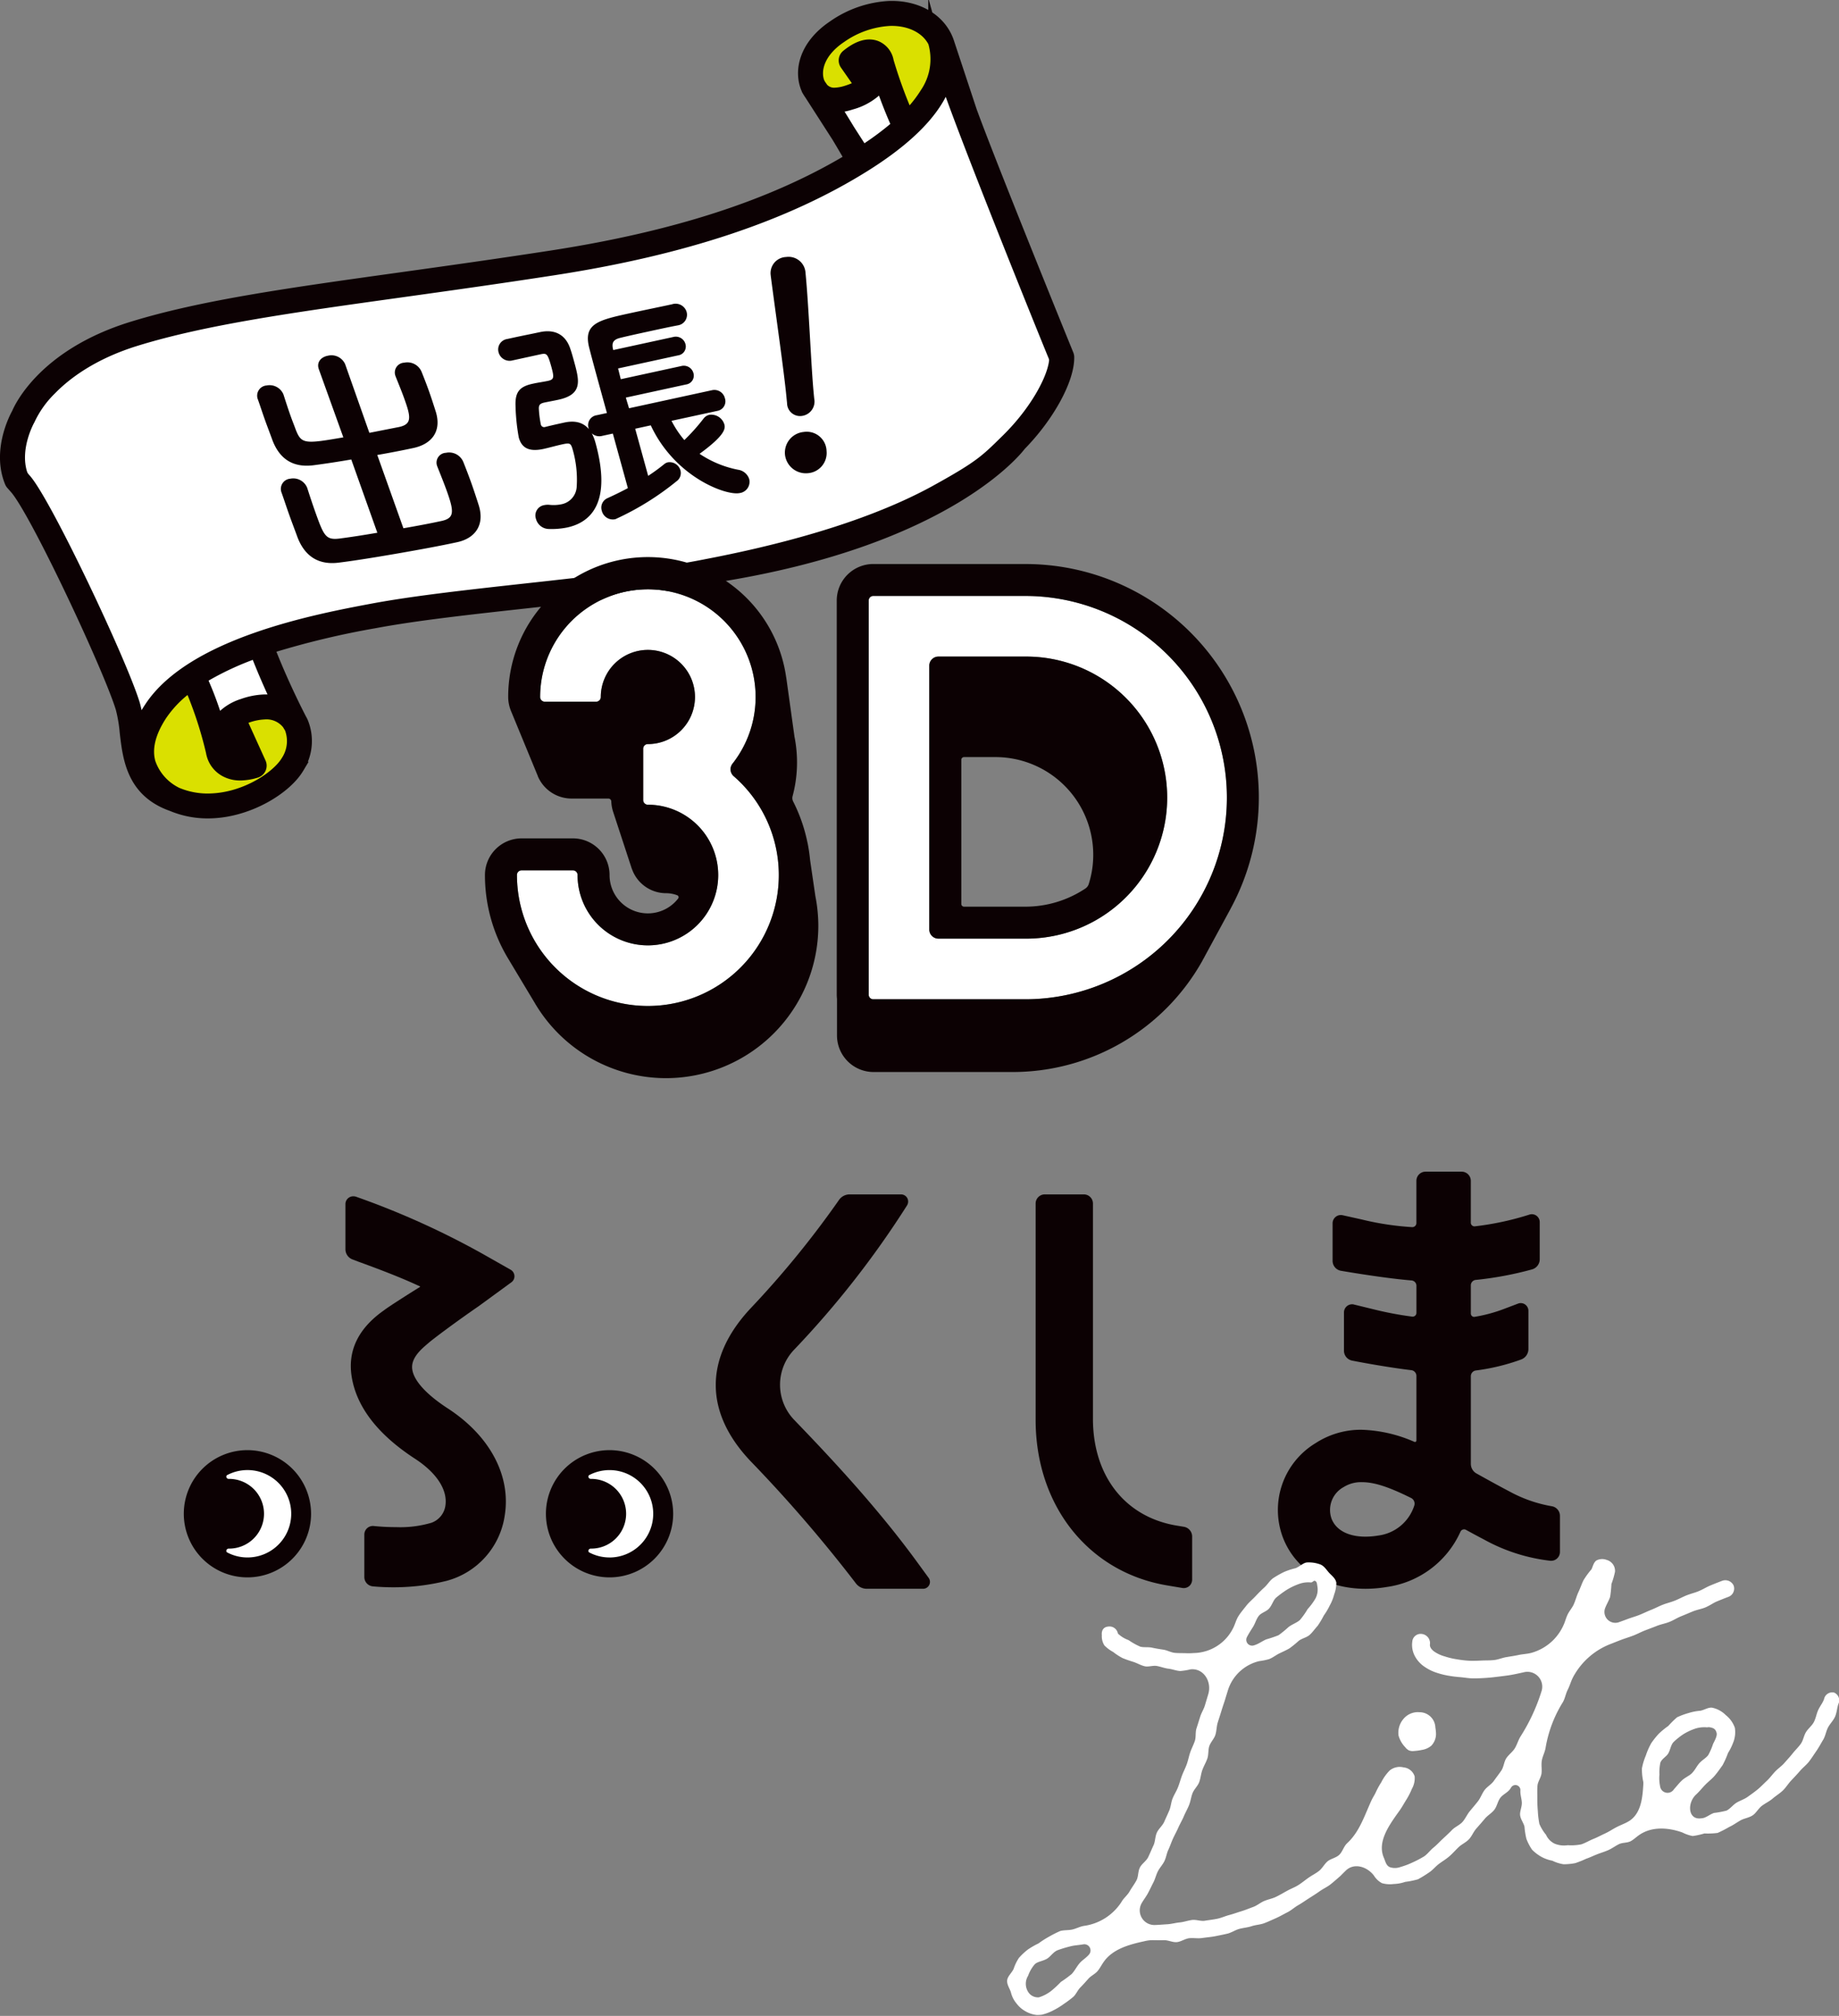 <svg id="レイヤー_1" data-name="レイヤー 1" xmlns="http://www.w3.org/2000/svg" width="301" height="330" viewBox="0 0 301 330">
  <rect x="0" y="0" width="301" height="330" fill="#808080" stroke="none"/>
  <defs>
    <style>
      .cls-1 {
        fill: #dae000;
      }

      .cls-2 {
        fill: #fff;
      }

      .cls-3, .cls-4, .cls-5 {
        fill: #0c0103;
      }

      .cls-3, .cls-4 {
        stroke: #0c0103;
      }

      .cls-3 {
        stroke-miterlimit: 10;
        stroke-width: 2px;
      }

      .cls-4 {
        stroke-linecap: round;
        stroke-linejoin: round;
        stroke-width: 0.3px;
      }
    </style>
  </defs>
  <g>
    <g>
      <g>
        <g>
          <path class="cls-1" d="M49.431,120.076l-.484-.8c-.891-1.189-3.165-3.139-7.88-1.507-4.814,1.663-4.617,5.28-4.4,6.518a60.129,60.129,0,0,0-4.208-12.207,20.9,20.9,0,0,0-6.037,5.764c-5.691,8.683.674,13.1,2.485,14.132.154.08.293.166.457.24,8.083,3.517,17.187-1.873,19.433-5.625A7.012,7.012,0,0,0,49.431,120.076Z"/>
          <path class="cls-2" d="M31.58,109.549a60.119,60.119,0,0,1,4.21,12.211c-.222-1.238-.419-4.855,4.4-6.518,5.393-1.865,7.59.949,8.183,1.96a123.749,123.749,0,0,1-5.737-12.871A49.3,49.3,0,0,0,31.58,109.549Z"/>
          <path class="cls-2" d="M153.853,6.448c3.918,13.094,19.927,52.026,19.927,52.026.065,3.559-3.494,9.739-8.184,14.255C150.505,87.27,123.113,92.1,115.546,93.6c-15.5,3.071-40.091,4.543-54.455,7.241-9.075,1.707-29.039,5.565-35.611,15.589S28.422,130.8,28.422,130.8c-7.742-2.777-6.051-10.381-7.5-15.168C18.791,108.565,6.281,82.563,2.734,78.517.7,73.563,3.844,68.148,3.844,68.148s3.5-9,18.092-13.5c16.069-4.96,37.571-6.826,68.574-11.621,24.481-3.788,39.741-10.095,50.429-16.784C152.852,18.793,155.654,12.189,153.853,6.448Z"/>
          <path class="cls-1" d="M153.874,6.518c-2.185-4.591-9.5-6.246-16.836-1.35-4.288,2.863-5.044,6.633-3.879,9.09a3.828,3.828,0,0,0,.6.868c1.352,1.562,3.217,1.473,5.212.841,6.019-1.9,5.293-5.674,5.293-5.674l4.1,10.394C153.954,15.5,155.179,10.77,153.874,6.518Z"/>
          <path class="cls-2" d="M140.939,26.244a49.524,49.524,0,0,0,7.282-5.418,75.908,75.908,0,0,1-3.953-10.533s.726,3.773-5.293,5.674c-2,.632-3.86.721-5.212-.841,1.083,1.586,3.567,5.361,6.93,11.272Z"/>
          <path class="cls-3" d="M174.742,58.066c-.049-.116-12.432-30.532-15.84-39.881L155.174,6.921c-1.22-3.649-5-5.91-9.64-5.765A17.544,17.544,0,0,0,136.458,4.3c-4.813,3.213-5.6,7.54-4.245,10.4.009.019.019.033.028.051l0,.01c.01.018.021.035.035.057l.01.017c.113.194.232.38.357.555l4.461,6.943q.91,1.511,1.954,3.316a.488.488,0,0,1-.227.642c-12.48,7.44-28.361,12.588-48.485,15.7-9.1,1.405-17.526,2.579-24.96,3.617-18.064,2.52-32.332,4.509-43.761,8.037C7.272,58.081,3.308,66.716,2.9,67.691c-.391.7-3.239,6.1-1.135,11.226a1.043,1.043,0,0,0,.182.289l.616.7c3.354,3.8,15.414,29.583,17.361,36.022a23.565,23.565,0,0,1,.668,3.943c.494,4.268,1.113,9.569,7.384,11.872l.026.01.009,0c.02.006.036.014.054.021l.011,0a15.051,15.051,0,0,0,6.464,1.191c6.206-.193,12.209-3.925,14.209-7.266a8.061,8.061,0,0,0,.687-7.482,4.327,4.327,0,0,0-.233-.449c-.669-1.288-3.03-5.947-5.13-11.323a.43.43,0,0,1,.313-.54,136.861,136.861,0,0,1,16.9-4.05c6.787-1.278,15.756-2.264,25.253-3.308,10.341-1.139,21.033-2.314,29.212-3.934.319-.064.67-.15,1.061-.21,38.9-6.038,50.164-21.588,50.164-21.588,4.583-4.663,7.916-10.715,7.85-14.371A1.085,1.085,0,0,0,174.742,58.066ZM134.6,14.507c-.1-.149-.19-.276-.267-.387a3.063,3.063,0,0,1-.422-.781c-.662-2.049.206-4.966,3.7-7.3A15.445,15.445,0,0,1,145.6,3.246c3.357-.106,6.119,1.3,7.285,3.616l.048.156a10,10,0,0,1-1.38,8.3,20.29,20.29,0,0,1-2.648,3.375.318.318,0,0,1-.528-.076,76.384,76.384,0,0,1-3.094-8.572,3.143,3.143,0,0,0-1.875-2.38c-1.337-.527-2.932-.051-4.745,1.42a1.043,1.043,0,0,0-.2,1.406l2.173,3.117a.4.4,0,0,1-.1.591,11.171,11.171,0,0,1-1.877.773,7.249,7.249,0,0,1-1.921.376A2.567,2.567,0,0,1,134.6,14.507Zm4.306,6.772c-.783-1.3-1.493-2.447-2.114-3.428A.271.271,0,0,1,137,17.43a9.464,9.464,0,0,0,2.288-.467,9.866,9.866,0,0,0,4.732-2.846.243.243,0,0,1,.407.111c.574,1.657,1.355,3.727,2.32,5.9a.6.6,0,0,1-.11.7,49.135,49.135,0,0,1-5.058,3.759.46.46,0,0,1-.639-.142ZM47.151,118.471l.414.681a6.012,6.012,0,0,1-.6,5.484c-1.5,2.506-6.672,6.069-12.484,6.252a12.961,12.961,0,0,1-5.625-1.039c-.067-.031-.122-.066-.186-.1a8.71,8.71,0,0,1-4.2-4.87c-.659-2.309-.022-4.959,1.891-7.88a18.5,18.5,0,0,1,4.389-4.529.359.359,0,0,1,.545.139A64.329,64.329,0,0,1,34.7,123.065a4.642,4.642,0,0,0,.125.539,4.273,4.273,0,0,0,1.982,2.521,5.023,5.023,0,0,0,2.75.632,9.047,9.047,0,0,0,2.349-.417,1.045,1.045,0,0,0,.646-1.431l-3.022-6.663a.462.462,0,0,1,.2-.618c.228-.1.472-.2.736-.292a9.529,9.529,0,0,1,2.78-.561A4.475,4.475,0,0,1,47.151,118.471Zm-1.872-3.946c.084.182-.123.339-.319.3a7.848,7.848,0,0,0-1.781-.139,11.68,11.68,0,0,0-3.4.677,8.1,8.1,0,0,0-3.871,2.566c-.124.157-.379.193-.438,0a53.578,53.578,0,0,0-2.413-6.481.519.519,0,0,1,.184-.663,48.462,48.462,0,0,1,8.276-3.881.454.454,0,0,1,.59.25C43.181,109.914,44.322,112.485,45.279,114.525Zm108-34.18c-7.332,4.05-18.861,8.508-36.866,12.02-.391.076-.747.144-1.069.208-8.089,1.6-18.737,2.776-29.033,3.906-9.539,1.053-18.547,2.042-25.411,3.333-8.8,1.654-29.4,5.528-36.292,16.044a17.1,17.1,0,0,0-1.76,3.4c-.044.118-.212.072-.227-.054a22.5,22.5,0,0,0-.7-3.877c-2.075-6.874-14.438-32.993-17.79-36.8l-.186-.211a2.195,2.195,0,0,1-.456-.763c-1.366-4.26,1.227-8.838,1.255-8.883a1.276,1.276,0,0,0,.068-.145A16.986,16.986,0,0,1,8.26,63.718c2.374-2.448,6.726-5.832,13.983-8.071,11.268-3.479,25.464-5.458,43.436-7.963,7.44-1.039,15.871-2.214,24.99-3.625,21.246-3.286,37.87-8.822,50.823-16.928,5.686-3.558,9.669-7.164,11.843-10.725a14.819,14.819,0,0,0,1.4-2.942c.052-.151.257-.068.308.082,3.391,9.918,16.462,42.2,17.522,44.736a1.689,1.689,0,0,1,.14.829c-.324,3.02-3.231,8.34-7.836,12.868C161.423,75.369,160.537,76.335,153.278,80.345Z"/>
        </g>
        <path class="cls-4" d="M57.593,75.049c-2.172.376-4.319.706-6.208.951-3.223.437-5.445-.831-6.657-4-.366-1.024-.809-2.153-1.227-3.328-.407-1.139-.774-2.282-1.139-3.306a1.522,1.522,0,0,1,1.3-2.116,2.309,2.309,0,0,1,2.587,1.364c.013.039.013.039.027.076.353,1.107.747,2.324,1.165,3.5.284.8.607,1.586.837,2.231.97,2.488,1.719,2.4,8.12,1.292L52.324,60.385c-.391-1.1.414-1.842,1.384-2.01a2.3,2.3,0,0,1,2.651,1.313l4,11.34,4.964-.977c2.417-.5,2.007-2,.992-4.841-.445-1.25-.982-2.525-1.413-3.62-.014-.037-.014-.037-.027-.075a1.458,1.458,0,0,1,1.307-1.995,2.366,2.366,0,0,1,2.676,1.387c.378.943.808,2.033,1.2,3.134s.759,2.243,1.1,3.311c1.046,3.278-.689,5.23-3.52,5.839-1.912.412-3.992.812-6.087,1.174l4.378,12.28c2.405-.414,4.719-.853,6.438-1.232,2.248-.51,2.073-1.806.925-5.03-.514-1.44-1.132-2.943-1.562-4.035l-.027-.075a1.459,1.459,0,0,1,1.306-2,2.366,2.366,0,0,1,2.678,1.388c.375.939.862,2.185,1.307,3.436s.867,2.546,1.207,3.615c1.045,3.279-.649,5.342-3.493,5.915-2.636.576-6.231,1.236-9.761,1.847s-7,1.17-9.442,1.471c-3.221.435-5.471-.906-6.683-4.077-.365-1.022-.864-2.3-1.337-3.631-.46-1.29-.879-2.585-1.245-3.608a1.523,1.523,0,0,1,1.3-2.117,2.31,2.31,0,0,1,2.587,1.364c.013.038.013.038.027.076.352,1.1.827,2.554,1.3,3.88,1.392,3.9,1.74,4.768,4.109,4.48,1.773-.225,4.037-.576,6.4-.986Z"/>
        <path class="cls-4" d="M83.845,58.855a1.715,1.715,0,0,1-2.091-1.2,1.58,1.58,0,0,1,1.288-2.012l1.083-.236c1.469-.32,3.024-.621,4.262-.89,2.474-.539,4.147.477,4.849,2.726.181.512.387,1.254.581,1.959.88,3.2,1.4,5.248-2.462,6.089-.618.135-1.9.376-2.252.452-.773.169-1.031.42-1.06,1.058a16.82,16.82,0,0,0,.32,2.648.7.7,0,0,0,.9.591c1.111-.281,2.27-.533,3.12-.719,2.783-.606,4.257.727,4.933,3.179,2.631,9.548-.559,12.84-4.5,13.7a12.74,12.74,0,0,1-3.089.241,2.068,2.068,0,0,1-1.854-1.527,1.563,1.563,0,0,1,1.191-2.071,2.756,2.756,0,0,1,.93-.045,6.41,6.41,0,0,0,1.86-.09A3.239,3.239,0,0,0,94.534,79.8a17.907,17.907,0,0,0-.643-6.2c-.328-1.189-.562-1.3-1.915-1-.928.2-2.183.555-3.034.74-2.434.53-3.464-.23-3.884-1.754a33.088,33.088,0,0,1-.531-5.2c-.07-2.19.654-2.978,2.7-3.424l.194-.042c.541-.118,1.76-.306,2.3-.424,1.122-.243,1.154-.721.693-2.394-.624-2.266-.811-2.5-1.973-2.25Zm25.846,9.929A16.379,16.379,0,0,0,112,72.259a32.6,32.6,0,0,0,3.291-3.67,1.52,1.52,0,0,1,.835-.536,2.083,2.083,0,0,1,2.28,1.433c.143.52.381,1.531-4.166,4.806a17.412,17.412,0,0,0,6.536,2.752,2.1,2.1,0,0,1,1.7,1.4,1.708,1.708,0,0,1-1.424,2.12c-2.126.463-10.546-2.587-14.451-11.109l-2.822.615L106,78.134a31.5,31.5,0,0,0,2.8-2.028,1.226,1.226,0,0,1,.577-.283,1.7,1.7,0,0,1,1.861,1.249,1.493,1.493,0,0,1-.587,1.584,45.7,45.7,0,0,1-9.974,6.19,1.711,1.711,0,0,1-2.035-1.29,1.535,1.535,0,0,1,.875-1.883c1.165-.529,2.32-1.1,3.426-1.691L100.413,70.8l-1.855.4a1.682,1.682,0,0,1-2.082-1.16,1.489,1.489,0,0,1,1.233-1.923l1.816-.395c-.256-.929-.553-2-.85-3.084-.727-2.638-1.515-5.5-2.059-7.624-1.036-3.91,1.234-4.442,6.684-5.629,2.359-.514,4.92-1.033,6.736-1.429a1.727,1.727,0,0,1,2.2,1.137,1.6,1.6,0,0,1-1.328,2.021l-.039.01c-1.4.263-3.141.642-4.842,1.013-1.662.362-3.324.723-4.59,1.039-1.188.3-1.508.92-1.25,2.005l.082.3,9.934-2.163a1.489,1.489,0,0,1,1.838,1.018,1.316,1.316,0,0,1-1.09,1.694l-9.974,2.172c.184.669.34,1.382.525,2.051l10.012-2.179A1.488,1.488,0,0,1,113.35,61.1a1.315,1.315,0,0,1-1.09,1.693l-10.012,2.18c.194.707.427,1.406.6,2.036l13.685-2.979a1.623,1.623,0,0,1,1.966,1.185,1.439,1.439,0,0,1-1.116,1.9Z"/>
        <path class="cls-4" d="M128.973,66.006l-.009-.093c-.032-.325-.074-.741-.114-1.159-.405-4.086-1.607-12.455-2.545-19.581,0-.047-.009-.092-.013-.139a2.49,2.49,0,0,1,2.394-2.814,2.627,2.627,0,0,1,3.006,2.421c.536,5.431.928,15.567,1.35,19.839.026.279.055.556.077.789a2.227,2.227,0,0,1-1.938,2.675A1.972,1.972,0,0,1,128.973,66.006ZM132.2,77.313a3.285,3.285,0,0,1-3.561-2.837,3.251,3.251,0,0,1,2.923-3.616,3.1,3.1,0,0,1,3.576,2.975A3.165,3.165,0,0,1,132.2,77.313Z"/>
      </g>
      <g>
        <g>
          <g>
            <path class="cls-2" d="M85.36,142.475h8.423a.756.756,0,0,1,.748.768,11.512,11.512,0,1,0,11.511-11.512.759.759,0,0,1-.765-.745v-8.434a.758.758,0,0,1,.765-.745,7.709,7.709,0,1,0-7.708-7.708.764.764,0,0,1-.742.768H89.157a.762.762,0,0,1-.748-.768,17.633,17.633,0,1,1,31.48,10.919,1.488,1.488,0,0,0,.2,2.046,21.429,21.429,0,1,1-35.475,16.179A.756.756,0,0,1,85.36,142.475Z"/>
            <path class="cls-2" d="M167.8,107.478H153.6a1.5,1.5,0,0,0-1.5,1.5v43.185a1.5,1.5,0,0,0,1.5,1.493h14.2a23.089,23.089,0,1,0,0-46.177Zm0,56.1H142.935a.742.742,0,0,1-.748-.745V98.308a.744.744,0,0,1,.748-.751H167.8a33.011,33.011,0,1,1,0,66.022Z"/>
          </g>
          <g>
            <path class="cls-5" d="M167.8,107.478H153.6a1.5,1.5,0,0,0-1.5,1.5v43.185a1.5,1.5,0,0,0,1.5,1.493h14.2a23.089,23.089,0,1,0,0-46.177ZM178.2,144.716a1.382,1.382,0,0,1-.567.746,17.708,17.708,0,0,1-9.828,2.959H157.785a.447.447,0,0,1-.442-.448v-23.59a.448.448,0,0,1,.442-.448h5.169a16.005,16.005,0,0,1,15.984,15.99A15.755,15.755,0,0,1,178.2,144.716Z"/>
            <path class="cls-5" d="M167.8,92.328H142.935a5.983,5.983,0,0,0-5.98,5.98v64.526a6.757,6.757,0,0,0,.04.686v5.991a5.989,5.989,0,0,0,5.98,5.977h22.8A35.579,35.579,0,0,0,196.7,157.453c0-.009.011-.04.022-.026l.137-.275c.17-.286.322-.581.476-.87l4.08-7.516c-.011,0,.012-.019.012-.034a38.2,38.2,0,0,0-33.628-56.4Zm0,71.251H142.935a.742.742,0,0,1-.748-.745V98.308a.744.744,0,0,1,.748-.751H167.8a33.011,33.011,0,1,1,0,66.022Z"/>
            <path class="cls-5" d="M109.012,176.494a24.957,24.957,0,0,0,24.928-24.928,23.794,23.794,0,0,0-.119-2.38c0-.014-.011-.048,0-.04l-.011-.071a22.782,22.782,0,0,0-.346-2.332l-.867-5.915a27.8,27.8,0,0,0-.414-2.828l-.017-.079h0c-.012,0-.006-.02-.012-.034a26.528,26.528,0,0,0-2.335-6.689,1.224,1.224,0,0,1-.09-.872,21.4,21.4,0,0,0,.294-9.8c0-.009-.023-.028,0-.028l-1.332-9.582h0c-.012.009-.012-.014-.012-.026a22.86,22.86,0,0,0-45.5,3.206,6.053,6.053,0,0,0,.38,2.085.1.1,0,0,0,.017.032h-.011l.062.144a.831.831,0,0,0,.045.113L88.013,127v0c0-.006,0,.014,0,.028a6,6,0,0,0,5.538,3.693H99.6a.481.481,0,0,1,.453.49,6.362,6.362,0,0,0,.261,1.553l3.033,9.253v0l.051.17h.011c0-.012,0,.014.011.02a5.93,5.93,0,0,0,5.594,4.01,5.114,5.114,0,0,1,1.854.345.342.342,0,0,1,.113.545,6.269,6.269,0,0,1-11.211-3.866,6,6,0,0,0-5.985-6H85.36a6,6,0,0,0-5.985,6A26.433,26.433,0,0,0,83.4,157.291c0,.017.04.051.023.049h0l4.183,6.971a.08.08,0,0,0,.011.037l.074.116v-.006c0-.011.016.026.028.045A24.925,24.925,0,0,0,109.012,176.494Zm-24.4-33.251a.756.756,0,0,1,.748-.768h8.423a.756.756,0,0,1,.748.768,11.512,11.512,0,1,0,11.511-11.512.759.759,0,0,1-.765-.745v-8.434a.758.758,0,0,1,.765-.745,7.709,7.709,0,1,0-7.708-7.708.764.764,0,0,1-.742.768H89.157a.762.762,0,0,1-.748-.768,17.633,17.633,0,1,1,31.48,10.919,1.488,1.488,0,0,0,.2,2.046,21.429,21.429,0,1,1-35.475,16.179Z"/>
          </g>
        </g>
        <g>
          <path class="cls-2" d="M50.216,247.8a9.715,9.715,0,1,1-9.709-9.718A9.712,9.712,0,0,1,50.216,247.8Z"/>
          <path class="cls-2" d="M109.485,247.8a9.718,9.718,0,1,1-9.72-9.718A9.718,9.718,0,0,1,109.485,247.8Z"/>
          <path class="cls-5" d="M253.955,246.563a22.314,22.314,0,0,1-6.9-2.418c-1.831-.958-3.639-1.964-5.391-2.939a1.808,1.808,0,0,1-.923-1.57V225.254a.944.944,0,0,1,.844-.91,34.277,34.277,0,0,0,7.4-1.8,1.828,1.828,0,0,0,1.179-1.712v-6.252a1.26,1.26,0,0,0-1.253-1.264,1.22,1.22,0,0,0-.459.088l-2.33.884a24.731,24.731,0,0,1-4.778,1.279.527.527,0,0,1-.442-.154.569.569,0,0,1-.164-.41v-4.6a.894.894,0,0,1,.81-.882,56.278,56.278,0,0,0,9.193-1.717,1.734,1.734,0,0,0,1.276-1.672v-6.068a1.3,1.3,0,0,0-1.3-1.3,1.325,1.325,0,0,0-.386.063l-.226.073a47.428,47.428,0,0,1-8.695,1.848.594.594,0,0,1-.5-.173.6.6,0,0,1-.175-.428v-6.846a1.5,1.5,0,0,0-1.5-1.5H233.33a1.5,1.5,0,0,0-1.5,1.5V200.2a.669.669,0,0,1-.669.68h-.006a46.229,46.229,0,0,1-8.009-1.19c-.153-.037-.272-.068-.346-.082l-3.043-.677a1.4,1.4,0,0,0-.289-.032,1.355,1.355,0,0,0-1.355,1.352v6.158a1.657,1.657,0,0,0,1.4,1.621c2.154.369,7.584,1.253,11.5,1.576a.876.876,0,0,1,.822.847v4.475a.621.621,0,0,1-.7.6,55.376,55.376,0,0,1-6.064-1.134l-3.446-.841a1.069,1.069,0,0,0-.318-.046,1.338,1.338,0,0,0-1.332,1.338v6.246a1.653,1.653,0,0,0,1.309,1.633c2.086.416,6.383,1.178,9.676,1.567a.953.953,0,0,1,.873.907v10.621a.24.24,0,0,1-.357.2,23.121,23.121,0,0,0-8.644-1.97,13.583,13.583,0,0,0-7.5,2.189,12.782,12.782,0,0,0-5.362,15.425c2.018,5.271,7.085,8.422,13.535,8.422a21.422,21.422,0,0,0,3.492-.3,15.587,15.587,0,0,0,12.039-9.03.649.649,0,0,1,.878-.337c1.139.624,2.1,1.14,3.021,1.621a29.252,29.252,0,0,0,10.826,3.458c.045,0,.091,0,.124,0a1.411,1.411,0,0,0,1.021-.425,1.449,1.449,0,0,0,.419-1.023V248.13A1.593,1.593,0,0,0,253.955,246.563Zm-22.467-.114a7.138,7.138,0,0,1-5.9,4.917,12.74,12.74,0,0,1-2.1.182c-2.811,0-4.829-1.072-5.548-2.945a4.267,4.267,0,0,1,1.978-5.169,5.362,5.362,0,0,1,2.986-.805c2.018,0,4.342.748,8.026,2.573A1.04,1.04,0,0,1,231.488,246.449Z"/>
          <path class="cls-5" d="M193.784,249.935l-1.212-.2c-8.434-1.417-13.683-8.125-13.683-17.494V197.011a1.493,1.493,0,0,0-1.5-1.491h-6.382a1.5,1.5,0,0,0-1.5,1.491v35.407c0,14.059,8.649,24.947,21.515,27.11l2.5.422a1.932,1.932,0,0,0,.227.02,1.39,1.39,0,0,0,.975-.4,1.429,1.429,0,0,0,.4-.989v-7.045A1.615,1.615,0,0,0,193.784,249.935Z"/>
          <path class="cls-5" d="M83.583,207.854l-4.608-2.613a133,133,0,0,0-20.682-9.333,1.387,1.387,0,0,0-.454-.076,1.282,1.282,0,0,0-1.3,1.263v7.38a1.788,1.788,0,0,0,1.144,1.689l.941.358c2.846,1.04,6.74,2.476,10.134,4.069a.1.1,0,0,1-.051.1c-1.876,1.162-5.038,3.171-5.855,3.8-.056.043-.136.1-.226.162-4,2.891-5.7,6.458-5.084,10.582.754,5,4.245,9.564,10.378,13.555,3.593,2.34,5.4,5.16,4.97,7.751a3.494,3.494,0,0,1-2.273,2.734,17.938,17.938,0,0,1-5.815.714,35.527,35.527,0,0,1-3.616-.181,1.4,1.4,0,0,0-1.553,1.4v6.915a1.536,1.536,0,0,0,1.378,1.561c1.133.108,2.272.154,3.4.154a35.937,35.937,0,0,0,8.695-1.058A13,13,0,0,0,82.6,248.164c1.088-6.53-2.386-13.11-9.313-17.613-3.746-2.438-5.82-4.835-5.837-6.754-.012-1.649,1.564-2.984,2.4-3.709.1-.088.2-.17.283-.241.714-.635,4.478-3.452,8.23-6.037l5.339-3.9a1.21,1.21,0,0,0,.5-1.054A1.249,1.249,0,0,0,83.583,207.854Z"/>
          <path class="cls-5" d="M40.507,237.386A10.414,10.414,0,1,0,50.913,247.8,10.43,10.43,0,0,0,40.507,237.386Zm0,17.568a7.069,7.069,0,0,1-3.3-.811c-.328-.17-.135-.637.221-.637a5.708,5.708,0,1,0,0-11.415c-.356,0-.549-.465-.221-.632a7.069,7.069,0,0,1,3.305-.811,7.153,7.153,0,0,1,0,14.306Z"/>
          <path class="cls-5" d="M99.765,237.386A10.414,10.414,0,1,0,110.182,247.8,10.433,10.433,0,0,0,99.765,237.386Zm0,17.568a7.1,7.1,0,0,1-3.3-.811c-.318-.17-.131-.637.232-.637a5.708,5.708,0,1,0,0-11.415c-.363,0-.55-.465-.232-.632a7.153,7.153,0,1,1,3.3,13.5Z"/>
          <path class="cls-5" d="M150.21,255.844c-7.108-9.786-15.678-18.684-20.274-23.468a8.294,8.294,0,0,1,.051-11.439,152.718,152.718,0,0,0,18.477-23.62,1.21,1.21,0,0,0,.028-1.208,1.178,1.178,0,0,0-1.014-.589h-8.389a2.126,2.126,0,0,0-1.757.9,155.035,155.035,0,0,1-14.51,17.786c-7.566,8.116-7.561,16.992.029,24.985A231.631,231.631,0,0,1,140.1,259.208a2.236,2.236,0,0,0,1.774.875h9.21a1.127,1.127,0,0,0,.908-1.794Z"/>
        </g>
      </g>
    </g>
    <g>
      <path class="cls-2" d="M300.21,277.072a1.369,1.369,0,0,0-1.655,1.067c-.216.632-.693,1.189-.975,1.826-.272.614-.376,1.332-.7,1.944-.318.6-.917,1.045-1.281,1.632s-.447,1.343-.842,1.906-.911,1.037-1.335,1.576-.9,1.042-1.344,1.555-1.035.91-1.509,1.4-.874,1.07-1.37,1.529-.979.979-1.5,1.407c-.537.441-1.1.837-1.647,1.227-.568.409-1.254.612-1.822.957-.6.367-1.042,1.007-1.636,1.294a14.71,14.71,0,0,1-2.057.385c-.683.227-1.262.773-1.9.859-.132.018-.264.031-.395.039-1.976.123-2.083-2.572-.628-3.915.54-.5.992-1.075,1.477-1.575.517-.532,1.113-.975,1.56-1.5.486-.572.9-1.181,1.3-1.735a14.64,14.64,0,0,0,.882-1.983,9.691,9.691,0,0,0,.93-1.93,4.622,4.622,0,0,0,.193-2.191,4.541,4.541,0,0,0-1.478-2.077,4.433,4.433,0,0,0-2.233-1.221c-.623-.092-1.272.376-1.956.5a8.573,8.573,0,0,0-1.915.374,11.574,11.574,0,0,0-1.881.7,14.263,14.263,0,0,0-1.429,1.41,13.487,13.487,0,0,0-1.541,1.258,13.07,13.07,0,0,0-1.251,1.562,11.437,11.437,0,0,0-.891,2.028,10.2,10.2,0,0,0-.639,2.116,9.6,9.6,0,0,0,.226,2.192,3.409,3.409,0,0,1,0,.485c-.126,2.169-.387,4.568-2.162,5.823-.091.064-.185.126-.282.181-.611.353-1.292.591-1.928.92s-1.219.734-1.868,1.032-1.274.641-1.936.905-1.284.653-1.959.881a8.329,8.329,0,0,1-2.237.144,4.061,4.061,0,0,1-2.1-.236,2.92,2.92,0,0,1-1.446-1.467,7.264,7.264,0,0,1-1.09-1.784,14.564,14.564,0,0,1-.253-2.079c-.057-.652-.091-1.357-.084-2.083.006-.665-.029-1.372.025-2.089.05-.668.571-1.31.66-2.016.084-.669-.068-1.386.047-2.082.11-.67.464-1.306.6-1.994l.012-.063a20.528,20.528,0,0,1,2.814-7.484c.023-.037.045-.074.065-.113.33-.62.441-1.349.756-1.962s.5-1.315.81-1.931c.1-.2.2-.389.316-.579a11.754,11.754,0,0,1,5.943-5c.56-.216,1.107-.444,1.654-.65.67-.253,1.347-.453,1.991-.7.67-.257,1.291-.6,1.931-.847.671-.259,1.329-.5,1.964-.753.675-.265,1.384-.386,2.014-.636.681-.27,1.28-.666,1.9-.916.69-.277,1.334-.559,1.946-.808.706-.287,1.425-.393,2.016-.637.748-.308,1.329-.748,1.874-.976,1.223-.512,1.927-.765,1.954-.777a1.447,1.447,0,0,0,.831-1.863,1.5,1.5,0,0,0-1.947-.727c-.028.011-.725.264-1.938.77-.541.227-1.139.61-1.88.916-.587.242-1.278.4-1.979.683-.608.247-1.224.589-1.91.864-.618.249-1.309.4-1.986.672-.627.249-1.248.585-1.922.849-.633.248-1.26.571-1.931.831-.637.246-1.315.431-1.981.686-.42.161-.849.314-1.282.471a1.782,1.782,0,0,1-2.253-2.345c.258-.647.609-1.219.8-1.79a19.279,19.279,0,0,0,.215-2.112,13.3,13.3,0,0,0,.585-2.01,1.861,1.861,0,0,0-1.374-1.939,2.021,2.021,0,0,0-1.674.1c-.509.361-.621,1.169-.834,1.479a12.952,12.952,0,0,0-1.256,1.723c-.294.561-.512,1.255-.85,1.97-.283.6-.455,1.3-.761,2-.274.621-.806,1.169-1.091,1.857-.125.3-.232.609-.339.927a8.154,8.154,0,0,1-5.381,5.124c-.059.018-.118.035-.178.05-.685.175-1.38.193-2.019.33-.695.149-1.365.244-2.006.352-.7.119-1.352.406-1.994.48-.717.082-1.405.051-2.045.083-.729.037-1.409.054-2.039.035a17.843,17.843,0,0,1-2.021-.236,11.847,11.847,0,0,1-1.972-.465,5.731,5.731,0,0,1-1.814-.848c-.772-.61-.648-1.077-.629-1.249a1.526,1.526,0,0,0-1.371-1.593,1.376,1.376,0,0,0-1.534,1.274,3.912,3.912,0,0,0,.324,2.156,4.873,4.873,0,0,0,1.379,1.729,7.808,7.808,0,0,0,1.9,1.059,12.875,12.875,0,0,0,2.1.579,18.628,18.628,0,0,0,2.158.279c.681.062,1.4.2,2.174.2.656,0,1.347-.029,2.069-.079.661-.045,1.348-.124,2.064-.214.66-.083,1.35-.158,2.058-.283.659-.115,1.335-.272,2.036-.426a2.428,2.428,0,0,1,2.935,2.964l-.018.062a30.7,30.7,0,0,1-3.453,7.474l-.034.057c-.362.6-.549,1.313-.92,1.91s-1.007,1.027-1.387,1.616-.41,1.415-.8,1.995-.835,1.14-1.236,1.711-1.1.942-1.518,1.5-.649,1.279-1.076,1.826-.9,1.095-1.339,1.628-.736,1.241-1.195,1.756c-.477.533-1.216.807-1.695,1.3-.5.515-1.01.988-1.512,1.451-.531.49-1,1.016-1.529,1.444-.566.456-.991,1.076-1.555,1.452a17.548,17.548,0,0,1-1.881.987,12.734,12.734,0,0,1-1.979.745,2.629,2.629,0,0,1-1.652.059c-.535-.174-.727-.636-.941-1.245-.039-.11-.084-.222-.133-.336-1.076-2.519.732-5.123,2.319-7.356l.117-.162c.456-.615.8-1.249,1.16-1.832a11.9,11.9,0,0,0,.989-1.9,3.609,3.609,0,0,0,.464-2.049,2.112,2.112,0,0,0-1.829-1.486,2.588,2.588,0,0,0-2.241.492,7.315,7.315,0,0,0-1.386,1.931,14.006,14.006,0,0,0-.9,1.635c-.195.446-.5.876-.719,1.352-1.11,2.426-1.943,5.089-3.886,6.917-.05.046-.1.093-.145.141-.521.525-.725,1.359-1.233,1.842-.551.522-1.428.642-1.942,1.091s-.841,1.128-1.376,1.549-1.168.728-1.726,1.122-1.087.835-1.665,1.2-1.233.6-1.832.932-1.181.68-1.8.981-1.3.416-1.936.683-1.166.744-1.814.98-1.271.5-1.931.7-1.3.441-1.964.614-1.3.473-1.976.615c-.663.141-1.356.211-2.04.326-.669.113-1.409-.211-2.1-.122-.672.086-1.328.334-2.019.4-.674.062-1.346.262-2.038.3-.676.04-1.362.105-2.056.125a2.394,2.394,0,0,1-2.1-3.628c.311-.528.693-1.02.989-1.564.312-.573.581-1.175.887-1.757s.445-1.246.742-1.833.78-1.078,1.068-1.668.373-1.276.652-1.87.482-1.221.752-1.817.6-1.169.86-1.768c.28-.641.638-1.23.9-1.848.271-.645.615-1.242.868-1.863.262-.646.336-1.349.579-1.97.255-.651.843-1.157,1.078-1.781.247-.655.292-1.366.518-1.992.237-.657.6-1.251.819-1.878.228-.66.118-1.415.326-2.043.221-.665.788-1.2.989-1.828.214-.669.193-1.39.388-2.023.207-.671.426-1.317.617-1.951.2-.673.439-1.314.627-1.948.126-.424.256-.838.381-1.243a7.091,7.091,0,0,1,5.194-4.932,10.489,10.489,0,0,0,1.592-.323c.6-.232,1.111-.657,1.68-.934s1.163-.53,1.7-.857a18.753,18.753,0,0,0,1.477-1.209c.543-.409,1.292-.534,1.767-.955.512-.453.888-1.028,1.317-1.487a14.635,14.635,0,0,0,1.016-1.7,11.02,11.02,0,0,0,.98-1.654,7.519,7.519,0,0,0,.709-1.772,5.517,5.517,0,0,0,.36-1.941c-.131-.728-.769-1.16-1.22-1.664s-.819-1.157-1.528-1.367a5.437,5.437,0,0,0-2.068-.283c-.631.065-1.18.687-1.863.943a11.068,11.068,0,0,0-1.929.637,16.286,16.286,0,0,0-1.781,1.022c-.521.392-.882,1.026-1.407,1.5-.486.441-.957.921-1.44,1.432-.5.536-1.063.987-1.491,1.535-.448.572-.914,1.118-1.293,1.713s-.544,1.328-.874,1.964l-.031.059a7.334,7.334,0,0,1-6.008,4.006c-.525.021-1.047.072-1.557.048-.655-.03-1.307,0-1.929-.058-.657-.065-1.258-.426-1.869-.52-.663-.1-1.29-.2-1.884-.332-.673-.145-1.377,0-1.94-.174a10.99,10.99,0,0,1-1.894-1.063A4.972,4.972,0,0,1,183,267.437a.594.594,0,0,1-.036-.091.3.3,0,0,1-.021-.137c0,.009-.013.027-.016.017a1.393,1.393,0,0,0-1.541-.96c-.788.078-1.121.637-1.043,1.425a2.793,2.793,0,0,0,.42,1.661,6.032,6.032,0,0,0,1.427,1.07,10.181,10.181,0,0,0,1.5.981c.555.243,1.179.443,1.832.653.589.189,1.174.549,1.831.707.61.146,1.337-.158,2-.043.623.109,1.235.363,1.894.442.634.075,1.266.337,1.925.382a11.174,11.174,0,0,0,1.714-.278c2.119-.209,3.487,2.012,2.882,4.053q-.27.906-.557,1.863c-.187.623-.573,1.2-.776,1.861-.192.624-.4,1.261-.606,1.919-.2.622-.048,1.375-.264,2.03-.207.621-.532,1.222-.757,1.875-.214.619-.333,1.291-.567,1.94-.222.616-.539,1.215-.781,1.859-.232.614-.4,1.27-.653,1.911-.239.613-.619,1.186-.879,1.824-.248.61-.276,1.328-.543,1.962-.256.608-.548,1.217-.823,1.847-.286.657-.921,1.149-1.21,1.786-.3.654-.254,1.453-.551,2.084-.306.648-.565,1.31-.872,1.935-.316.644-1.037,1.074-1.354,1.693-.326.64-.233,1.486-.559,2.1-.338.634-.781,1.2-1.118,1.8-.35.628-.962,1.09-1.31,1.686l-.034.059a8.733,8.733,0,0,1-6.181,3.919c-.655.123-1.246.445-1.848.585-.685.16-1.414.062-2.027.262a18.152,18.152,0,0,0-1.818.925,15.043,15.043,0,0,0-1.695,1.086,14.149,14.149,0,0,0-1.742,1,10.764,10.764,0,0,0-1.47,1.377,7.56,7.56,0,0,0-.868,1.8c-.312.66-.975,1.193-1.053,1.846-.085.711.43,1.371.618,2.019a4.375,4.375,0,0,0,.888,1.767,4.662,4.662,0,0,0,1.422,1.267,4.616,4.616,0,0,0,1.88.639,5.678,5.678,0,0,0,.848-.041,7.7,7.7,0,0,0,1.874-.7,12.025,12.025,0,0,0,1.685-1.021,18.089,18.089,0,0,0,1.577-1.177c.473-.406.718-1.1,1.2-1.578.445-.445.866-.927,1.316-1.431.421-.472,1.094-.752,1.517-1.271.352-.432.616-.95.946-1.429,1.465-2.126,4.139-2.874,6.663-3.416a5.932,5.932,0,0,1,1.1-.175c.706-.013,1.4.029,2.088,0,.706-.034,1.432.374,2.12.319.7-.056,1.357-.562,2.043-.64s1.421.073,2.1-.03,1.4-.154,2.077-.283,1.381-.272,2.053-.428c.687-.16,1.3-.6,1.962-.781s1.39-.234,2.047-.452,1.408-.239,2.055-.487,1.3-.552,1.933-.833,1.25-.646,1.871-.96,1.151-.813,1.756-1.159,1.173-.75,1.76-1.127,1.178-.741,1.747-1.148,1.224-.692,1.774-1.127,1.069-.9,1.6-1.36c.021-.018.348-.358.906-.9,1.353-1.312,3.484-.667,4.615.84a3.451,3.451,0,0,0,1.3,1.221,4.743,4.743,0,0,0,1.931.137,6.281,6.281,0,0,0,1.867-.345,13.625,13.625,0,0,0,2.1-.426,19.839,19.839,0,0,0,1.812-1.118c.579-.366,1.025-.954,1.607-1.394.549-.416,1.162-.769,1.71-1.246.522-.453.986-.983,1.506-1.487.5-.482,1.205-.779,1.7-1.3.477-.5.74-1.223,1.214-1.763.46-.524.929-1.05,1.384-1.6s1.123-.907,1.562-1.472.541-1.359.965-1.934,1.2-.874,1.613-1.456c.063-.09.122-.183.179-.278a.819.819,0,0,1,1.507.51l0,.061c-.031.676.228,1.339.238,1.977.011.682-.346,1.37-.282,2,.07.683.579,1.275.715,1.89A13.02,13.02,0,0,0,249.83,301a8.153,8.153,0,0,0,.928,1.788,6.73,6.73,0,0,0,1.545,1.18,5.927,5.927,0,0,0,1.769.623,6.429,6.429,0,0,0,1.831.584,9.9,9.9,0,0,0,1.925-.183,16.832,16.832,0,0,0,1.8-.72c.611-.206,1.193-.5,1.807-.737s1.229-.415,1.83-.684,1.118-.667,1.707-.96,1.374-.186,1.949-.5c.5-.274.923-.7,1.4-1.021,2.043-1.4,4.7-1.23,7.034-.4a6.155,6.155,0,0,0,1.693.583,12.12,12.12,0,0,0,1.925-.419,12.613,12.613,0,0,0,2.159-.086,19.655,19.655,0,0,0,1.912-.984c.628-.278,1.2-.713,1.833-1.069.6-.339,1.388-.423,1.991-.824.578-.385.931-1.115,1.5-1.552.555-.424,1.221-.72,1.765-1.189s1.158-.83,1.673-1.324.882-1.12,1.37-1.638.977-1.025,1.437-1.566,1.054-.975,1.484-1.537.818-1.171,1.217-1.752.735-1.224,1.1-1.826.46-1.369.785-1.99.881-1.152,1.16-1.792c.288-.659.315-1.4.54-2.062a1.388,1.388,0,0,0-.682-1.865M204.088,268c.3-.593.667-1.139,1.012-1.695s.518-1.246.922-1.772,1.193-.69,1.655-1.18c.529-.56.708-1.39,1.2-1.823a16.788,16.788,0,0,1,1.727-1.273,10.236,10.236,0,0,1,1.924-.932,4.4,4.4,0,0,1,2.048-.278c.226,0,.455-.324.609-.278.378.114.363.483.433.872a3.1,3.1,0,0,1-.313,2.037,10.04,10.04,0,0,1-1.274,1.723,12.677,12.677,0,0,1-1.265,1.79c-.484.445-1.233.677-1.861,1.15a16.971,16.971,0,0,1-1.638,1.342,19.7,19.7,0,0,1-2.011.679c-.642.277-1.219.724-1.891.94l-.127.041A.957.957,0,0,1,204.088,268h0m-25.772,51.868c-.468.6-1.163.979-1.612,1.506-.5.588-.823,1.28-1.3,1.773a20.735,20.735,0,0,1-1.767,1.294,16.955,16.955,0,0,1-1.6,1.484,6.406,6.406,0,0,1-1.979,1.033,1.874,1.874,0,0,1-1.7-.774,2.49,2.49,0,0,1-.084-2.751,5.862,5.862,0,0,1,1.1-1.892c.466-.45,1.335-.5,2.013-.912.566-.343.993-1.086,1.712-1.38a19.308,19.308,0,0,1,2.083-.63c.634-.175,1.348-.2,2.074-.326a1.018,1.018,0,0,1,1.055,1.575h0m93.4-27.493a6.445,6.445,0,0,1-.1-1.888,7.642,7.642,0,0,1,.148-1.927c.221-.631.957-.986,1.268-1.482.368-.586.425-1.411.889-1.9a10.981,10.981,0,0,1,1.626-1.3,9.237,9.237,0,0,1,1.865-.882,4.769,4.769,0,0,1,1.984-.23,2.547,2.547,0,0,1,.371-.026c.653.1,1.02.253,1.2.914.117.425-.151,1.01-.57,1.813a10.413,10.413,0,0,1-.794,1.839c-.357.487-1.011.816-1.478,1.353-.41.469-.695,1.107-1.182,1.6-.442.451-1.118.7-1.621,1.169-.469.435-.875.962-1.335,1.476A1.232,1.232,0,0,1,271.712,292.378Z"/>
      <path class="cls-2" d="M230.007,286.021a1.812,1.812,0,0,0,.589.511,1.707,1.707,0,0,0,.837.105,9.631,9.631,0,0,0,1.341-.185,3.1,3.1,0,0,0,1.5-.686,2.786,2.786,0,0,0,.761-2.1,8.659,8.659,0,0,0-.1-.892,2.589,2.589,0,0,0-2.6-2.485,3.058,3.058,0,0,0-2.63,1.105,3.484,3.484,0,0,0-.8,2.7,4.442,4.442,0,0,0,1.094,1.918"/>
    </g>
  </g>
</svg>
